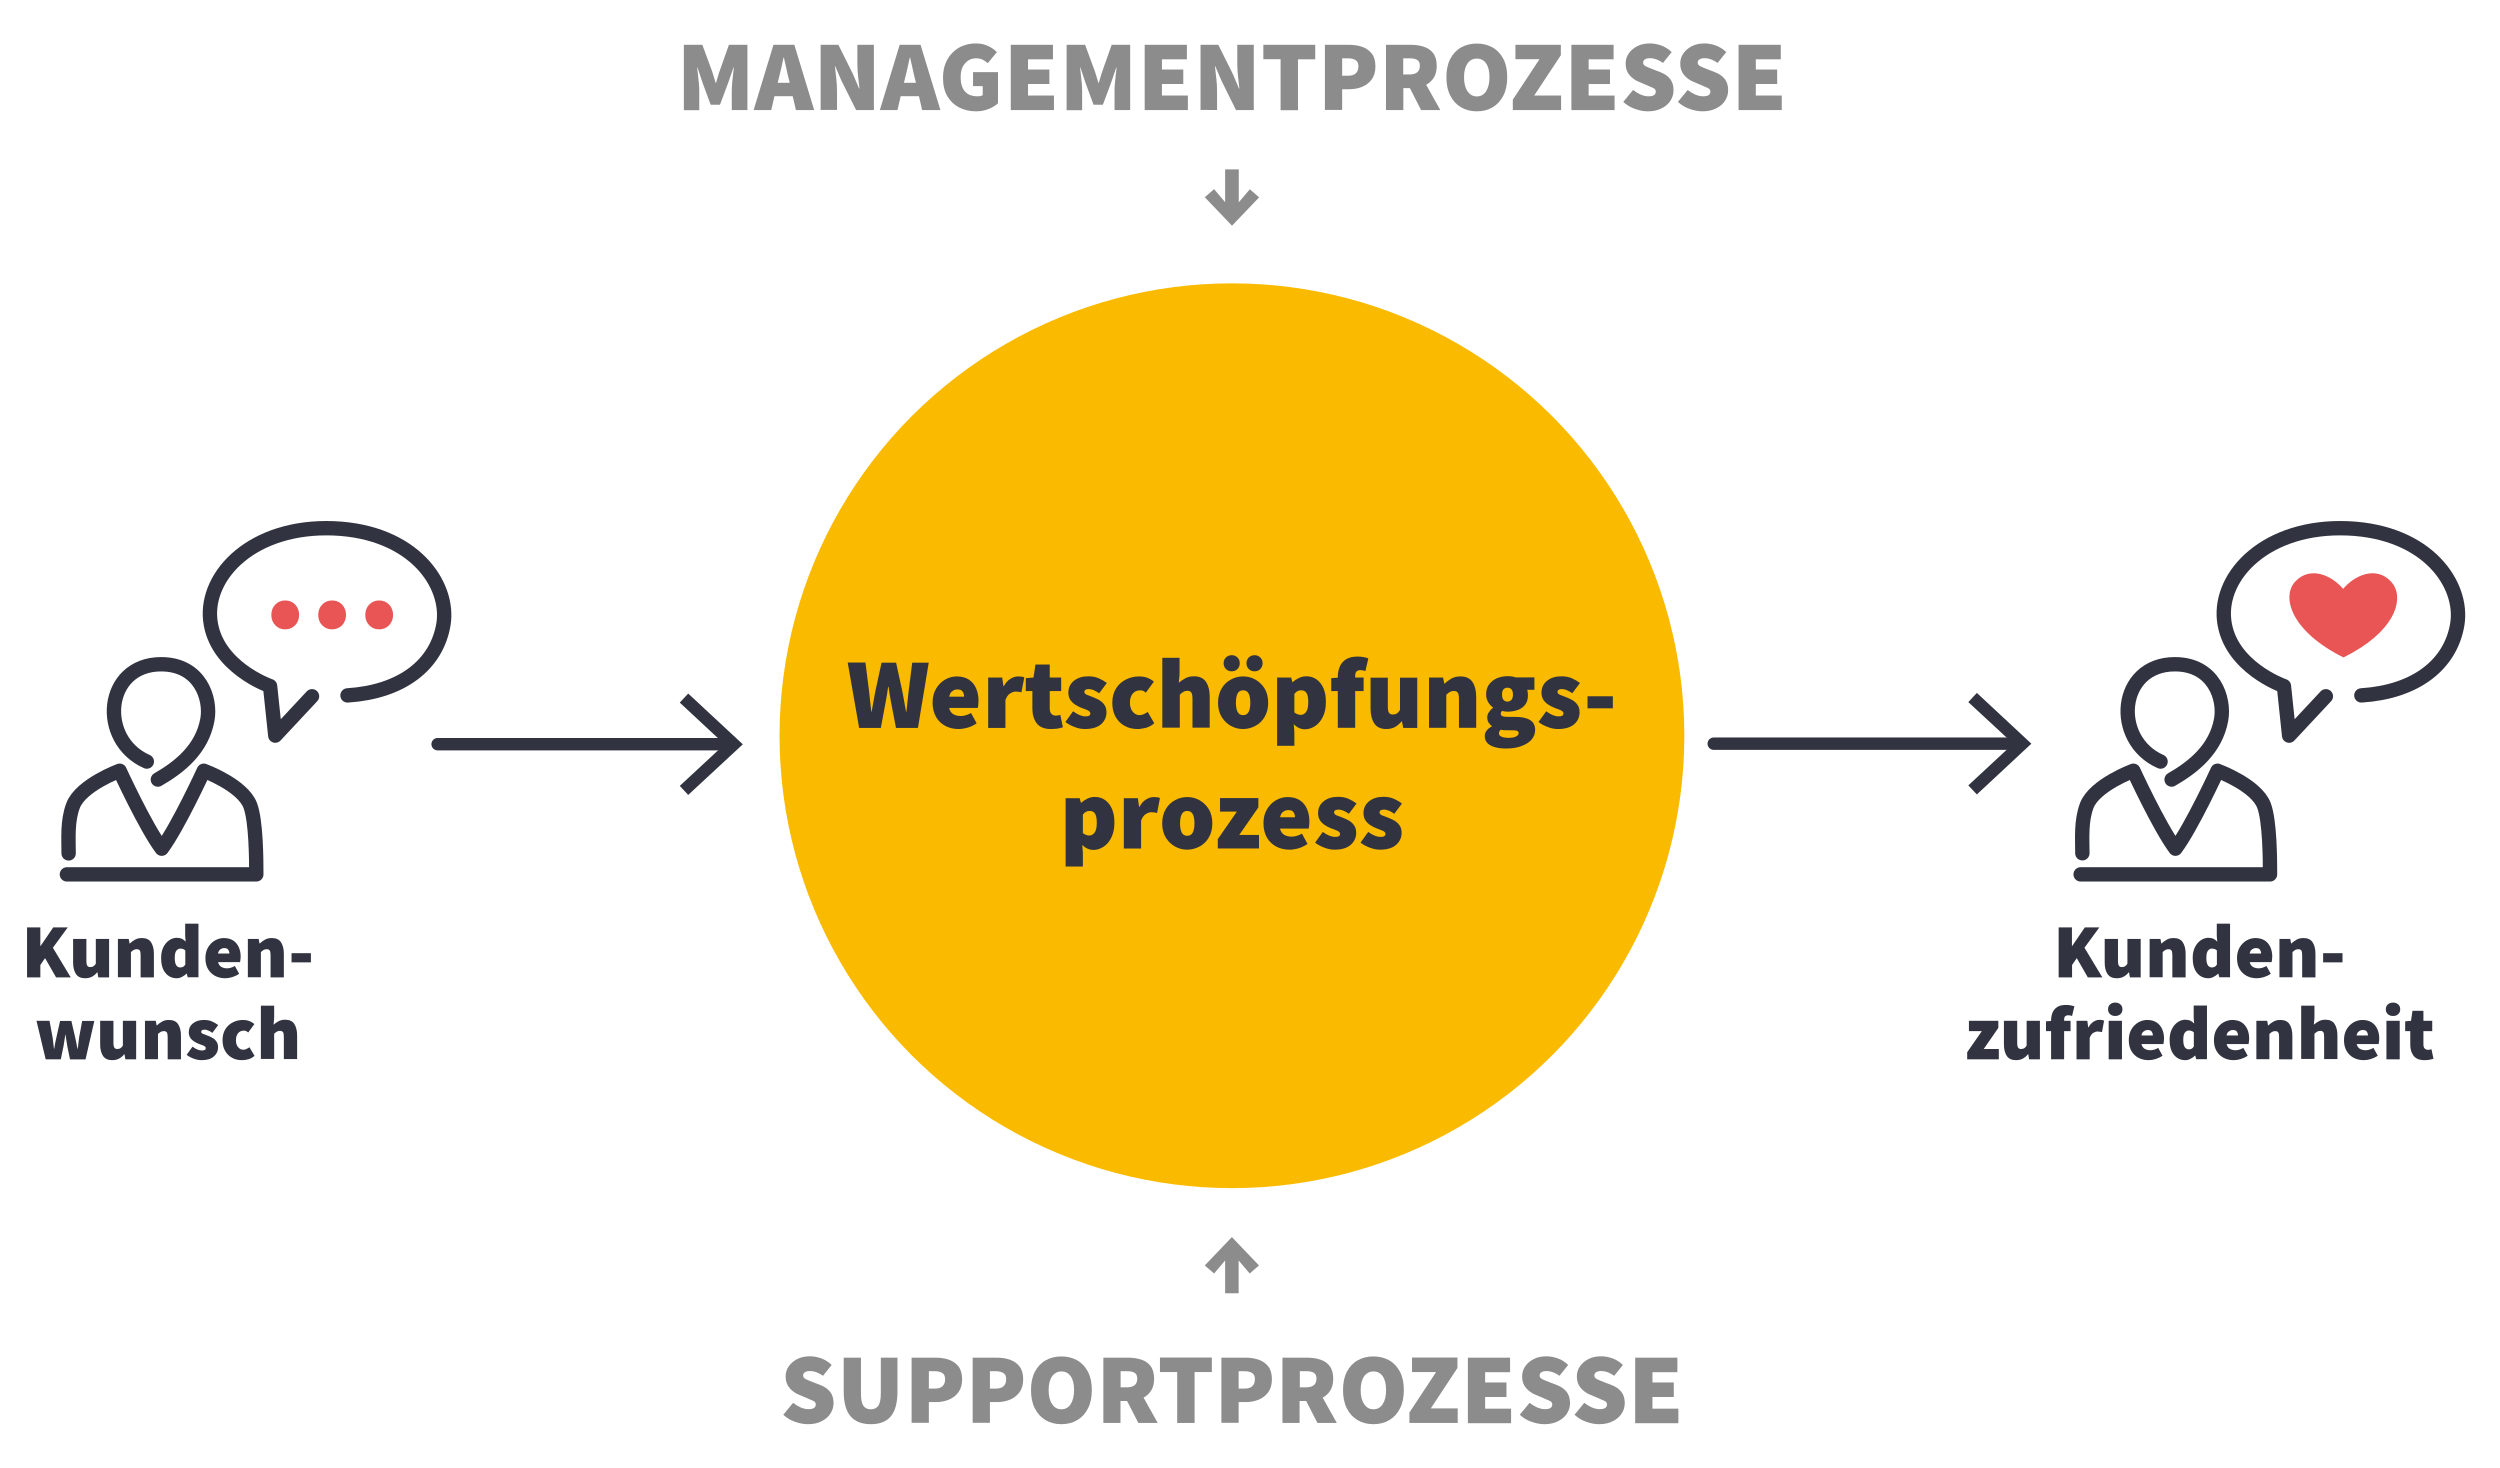 <?xml version="1.0" encoding="utf-8"?>
<!-- Generator: Adobe Illustrator 25.2.0, SVG Export Plug-In . SVG Version: 6.00 Build 0)  -->
<svg version="1.1" id="Ebene_1" xmlns="http://www.w3.org/2000/svg" xmlns:xlink="http://www.w3.org/1999/xlink" x="0px" y="0px"
	 viewBox="0 0 2014.3 1183.1" style="enable-background:new 0 0 2014.3 1183.1;" xml:space="preserve">
<style type="text/css">
	.st0{fill:none;stroke:#313440;stroke-width:10;stroke-linecap:round;stroke-miterlimit:10;}
	.st1{fill:#313440;}
	.st2{fill:#FABA00;}
	.st3{fill:none;}
	.st4{fill:none;stroke:#313440;stroke-width:11.573;stroke-linecap:round;stroke-linejoin:round;stroke-miterlimit:10;}
	.st5{fill:#E85554;}
	.st6{fill:#8C8C8C;}
</style>
<g>
	<g>
		<line class="st0" x1="352.6" y1="599.6" x2="587.6" y2="599.6"/>
		<g>
			<polygon class="st1" points="554.5,640.5 547.7,633.2 583.8,599.7 547.7,566.1 554.5,558.8 598.5,599.7 			"/>
		</g>
	</g>
</g>
<g>
	<g>
		<line class="st0" x1="1380.8" y1="599.2" x2="1625.9" y2="599.2"/>
		<g>
			<polygon class="st1" points="1592.8,640.1 1585.9,632.8 1622.1,599.2 1585.9,565.7 1592.8,558.3 1636.7,599.2 			"/>
		</g>
	</g>
</g>
<circle class="st2" cx="992.6" cy="592.8" r="364.5"/>
<g>
	<rect x="-228.1" y="744.3" class="st3" width="726.8" height="129.6"/>
	<path class="st1" d="M21.8,787.5v-40.3h10.7v15h0.2l10.2-15h11.7l-12,16.4l14.4,23.9H45.2L36.3,772l-3.8,5.5v10H21.8z"/>
	<path class="st1" d="M68.6,788.2c-3.4,0-5.8-1.1-7.4-3.4c-1.5-2.3-2.3-5.4-2.3-9.2v-19.1h10.7v17.7c0,2,0.3,3.3,0.8,4
		c0.5,0.7,1.3,1,2.3,1c1,0,1.8-0.2,2.5-0.6c0.7-0.4,1.3-1.1,2-2.1v-20h10.7v31h-8.7l-0.7-4.1h-0.2c-1.2,1.5-2.6,2.7-4.1,3.5
		C72.5,787.8,70.7,788.2,68.6,788.2z"/>
	<path class="st1" d="M95,787.5v-31h8.7l0.7,3.7h0.2c1.2-1.2,2.7-2.2,4.2-3.1c1.6-0.9,3.4-1.3,5.5-1.3c3.4,0,5.9,1.1,7.4,3.4
		c1.5,2.3,2.3,5.4,2.3,9.2v19.1h-10.7v-17.7c0-2-0.2-3.3-0.7-4c-0.5-0.7-1.3-1-2.4-1c-1,0-1.8,0.2-2.5,0.6c-0.7,0.4-1.4,1-2.2,1.7
		v20.3H95z"/>
	<path class="st1" d="M142.4,788.2c-3.8,0-6.9-1.5-9.2-4.4s-3.4-6.9-3.4-11.9c0-3.4,0.6-6.3,1.8-8.7c1.2-2.4,2.8-4.3,4.7-5.6
		c1.9-1.3,4-2,6.1-2c1.7,0,3.1,0.3,4.2,0.8c1.1,0.6,2.1,1.3,3,2.3l-0.4-4.5v-10h10.7v43.2h-8.7l-0.7-2.9h-0.2c-1,1-2.3,1.9-3.7,2.6
		C145.1,787.9,143.8,788.2,142.4,788.2z M145.3,779.5c0.8,0,1.6-0.2,2.2-0.5c0.6-0.3,1.2-0.9,1.8-1.8v-11.4c-0.6-0.6-1.3-1-2-1.2
		c-0.7-0.2-1.5-0.3-2.2-0.3c-1.1,0-2.1,0.6-3,1.7c-0.9,1.1-1.3,3-1.3,5.8c0,2.8,0.4,4.7,1.2,5.9
		C142.7,778.9,143.8,779.5,145.3,779.5z"/>
	<path class="st1" d="M181.5,788.2c-3,0-5.7-0.6-8.2-1.9c-2.4-1.3-4.3-3.1-5.7-5.5c-1.4-2.4-2.1-5.3-2.1-8.8c0-3.3,0.7-6.2,2.1-8.6
		c1.4-2.4,3.3-4.3,5.5-5.6c2.3-1.3,4.7-2,7.2-2c3.1,0,5.6,0.7,7.6,2c2,1.3,3.5,3.2,4.5,5.4c1,2.3,1.5,4.8,1.5,7.6
		c0,0.9-0.1,1.8-0.2,2.6c-0.1,0.8-0.2,1.5-0.3,1.8h-17.7c0.5,1.9,1.4,3.2,2.7,3.9c1.3,0.7,2.8,1.1,4.5,1.1c2,0,4.1-0.6,6.3-1.9
		l3.5,6.3c-1.7,1.2-3.5,2-5.6,2.7C185.1,787.9,183.2,788.2,181.5,788.2z M175.6,768.3h9.2c0-1.2-0.3-2.2-0.9-3.1
		c-0.6-0.9-1.7-1.3-3.3-1.3c-1.2,0-2.2,0.4-3.1,1.1C176.6,765.5,176,766.7,175.6,768.3z"/>
	<path class="st1" d="M199.7,787.5v-31h8.7l0.7,3.7h0.2c1.2-1.2,2.7-2.2,4.2-3.1c1.6-0.9,3.4-1.3,5.5-1.3c3.4,0,5.9,1.1,7.4,3.4
		c1.5,2.3,2.3,5.4,2.3,9.2v19.1h-10.7v-17.7c0-2-0.2-3.3-0.7-4c-0.5-0.7-1.3-1-2.4-1c-1,0-1.8,0.2-2.5,0.6c-0.7,0.4-1.4,1-2.2,1.7
		v20.3H199.7z"/>
	<path class="st1" d="M234.9,775.4V768h15.6v7.4H234.9z"/>
	<path class="st1" d="M36.8,853.5l-7.4-31h10.5l2.4,13c0.2,1.5,0.5,3.1,0.6,4.7c0.2,1.6,0.4,3.2,0.6,4.8h0.2
		c0.2-1.6,0.5-3.2,0.8-4.8c0.3-1.6,0.6-3.1,1-4.6l2.9-13h9.1l3,13c0.4,1.5,0.7,3.1,1,4.7c0.3,1.6,0.6,3.2,0.9,4.8h0.2
		c0.2-1.6,0.5-3.2,0.6-4.8c0.2-1.6,0.4-3.1,0.6-4.7l2.4-13h9.8l-7.1,31H56.4l-2.2-10.8c-0.2-1.4-0.5-2.9-0.7-4.4
		c-0.2-1.5-0.5-3-0.7-4.7h-0.2c-0.2,1.7-0.5,3.3-0.7,4.7c-0.2,1.5-0.4,2.9-0.7,4.4L49,853.5H36.8z"/>
	<path class="st1" d="M90.4,854.2c-3.4,0-5.8-1.1-7.4-3.4c-1.5-2.3-2.3-5.4-2.3-9.2v-19.1h10.7v17.7c0,2,0.3,3.3,0.8,4
		c0.5,0.7,1.3,1,2.3,1c1,0,1.8-0.2,2.5-0.6c0.7-0.4,1.3-1.1,2-2.1v-20h10.7v31h-8.7l-0.7-4.1h-0.2c-1.2,1.5-2.6,2.7-4.1,3.5
		C94.3,853.8,92.5,854.2,90.4,854.2z"/>
	<path class="st1" d="M116.8,853.5v-31h8.7l0.7,3.7h0.2c1.2-1.2,2.7-2.2,4.2-3.1c1.6-0.9,3.4-1.3,5.5-1.3c3.4,0,5.9,1.1,7.4,3.4
		c1.5,2.3,2.3,5.4,2.3,9.2v19.1h-10.7v-17.7c0-2-0.2-3.3-0.7-4c-0.5-0.7-1.3-1-2.4-1c-1,0-1.8,0.2-2.5,0.6c-0.7,0.4-1.4,1-2.2,1.7
		v20.3H116.8z"/>
	<path class="st1" d="M162.4,854.2c-2,0-4.1-0.4-6.3-1.2c-2.2-0.8-4.1-1.8-5.7-3.1l4.7-6.6c2.8,2.1,5.3,3.1,7.6,3.1
		c1.1,0,1.9-0.2,2.4-0.5c0.5-0.3,0.7-0.8,0.7-1.4c0-0.8-0.6-1.5-1.8-2c-1.2-0.5-2.6-1-4.2-1.6c-1.2-0.5-2.4-1.1-3.6-1.9
		c-1.2-0.8-2.2-1.7-2.9-2.9c-0.8-1.2-1.2-2.6-1.2-4.3c0-3.1,1.1-5.5,3.4-7.3c2.3-1.8,5.2-2.7,8.9-2.7c2.6,0,4.8,0.4,6.6,1.3
		c1.8,0.8,3.4,1.8,4.8,2.8l-4.7,6.3c-1.1-0.8-2.2-1.5-3.3-1.9c-1.1-0.5-2.1-0.7-3-0.7c-1.8,0-2.7,0.6-2.7,1.7c0,0.8,0.6,1.4,1.7,1.8
		c1.1,0.4,2.5,0.9,4,1.5c1.2,0.5,2.5,1.1,3.7,1.8c1.2,0.7,2.2,1.7,3,2.9c0.8,1.2,1.2,2.7,1.2,4.6c0,2.9-1.1,5.3-3.4,7.3
		C170.1,853.2,166.8,854.2,162.4,854.2z"/>
	<path class="st1" d="M194.9,854.2c-2.9,0-5.6-0.6-7.9-1.9c-2.4-1.3-4.2-3.1-5.6-5.5c-1.4-2.4-2.1-5.3-2.1-8.8
		c0-3.4,0.8-6.4,2.3-8.8c1.5-2.4,3.6-4.3,6.1-5.5c2.5-1.3,5.2-1.9,8.2-1.9c1.9,0,3.5,0.3,5.1,0.9c1.5,0.6,2.8,1.4,4,2.4l-5,6.8
		c-0.7-0.6-1.3-1-1.8-1.2c-0.5-0.2-1.1-0.3-1.7-0.3c-2,0-3.5,0.7-4.7,2.1c-1.1,1.4-1.7,3.3-1.7,5.6s0.6,4.2,1.7,5.6
		c1.2,1.4,2.6,2.1,4.2,2.1c0.9,0,1.7-0.2,2.6-0.6c0.8-0.4,1.6-0.9,2.4-1.4l4.1,6.9c-1.5,1.4-3.2,2.3-5.1,2.8
		C198.3,854,196.5,854.2,194.9,854.2z"/>
	<path class="st1" d="M210.2,853.5v-43.2h10.7v10l-0.5,5.3c1.1-1,2.4-1.8,3.9-2.7c1.5-0.8,3.3-1.3,5.4-1.3c3.4,0,5.9,1.1,7.4,3.4
		c1.5,2.3,2.3,5.4,2.3,9.2v19.1h-10.7v-17.7c0-2-0.2-3.3-0.7-4c-0.5-0.7-1.3-1-2.4-1c-1,0-1.8,0.2-2.5,0.6c-0.7,0.4-1.4,1-2.2,1.7
		v20.3H210.2z"/>
</g>
<g>
	<rect x="1554.2" y="744.3" class="st3" width="436" height="129.6"/>
	<path class="st1" d="M1658.7,787.5v-40.3h10.7v15h0.2l10.2-15h11.7l-12,16.4l14.4,23.9h-11.7l-8.9-15.5l-3.8,5.5v10H1658.7z"/>
	<path class="st1" d="M1705.5,788.2c-3.4,0-5.8-1.1-7.4-3.4s-2.3-5.4-2.3-9.2v-19.1h10.7v17.7c0,2,0.3,3.3,0.8,4
		c0.5,0.7,1.3,1,2.3,1c1,0,1.8-0.2,2.5-0.6c0.7-0.4,1.3-1.1,2-2.1v-20h10.7v31h-8.7l-0.7-4.1h-0.2c-1.2,1.5-2.6,2.7-4.1,3.5
		C1709.5,787.8,1707.7,788.2,1705.5,788.2z"/>
	<path class="st1" d="M1732,787.5v-31h8.7l0.7,3.7h0.2c1.2-1.2,2.7-2.2,4.2-3.1c1.6-0.9,3.4-1.3,5.5-1.3c3.4,0,5.9,1.1,7.4,3.4
		c1.5,2.3,2.3,5.4,2.3,9.2v19.1h-10.7v-17.7c0-2-0.2-3.3-0.7-4c-0.5-0.7-1.3-1-2.4-1c-1,0-1.8,0.2-2.5,0.6c-0.7,0.4-1.4,1-2.2,1.7
		v20.3H1732z"/>
	<path class="st1" d="M1779.3,788.2c-3.8,0-6.9-1.5-9.2-4.4s-3.4-6.9-3.4-11.9c0-3.4,0.6-6.3,1.8-8.7c1.2-2.4,2.8-4.3,4.7-5.6
		c1.9-1.3,4-2,6.1-2c1.7,0,3.1,0.3,4.2,0.8c1.1,0.6,2.1,1.3,3,2.3l-0.4-4.5v-10h10.7v43.2h-8.7l-0.7-2.9h-0.2c-1,1-2.3,1.9-3.7,2.6
		C1782.1,787.9,1780.7,788.2,1779.3,788.2z M1782.2,779.5c0.8,0,1.6-0.2,2.2-0.5c0.6-0.3,1.2-0.9,1.8-1.8v-11.4
		c-0.6-0.6-1.3-1-2-1.2c-0.7-0.2-1.5-0.3-2.2-0.3c-1.1,0-2.1,0.6-3,1.7c-0.9,1.1-1.3,3-1.3,5.8c0,2.8,0.4,4.7,1.2,5.9
		S1780.8,779.5,1782.2,779.5z"/>
	<path class="st1" d="M1818.4,788.2c-3,0-5.7-0.6-8.2-1.9c-2.4-1.3-4.3-3.1-5.7-5.5s-2.1-5.3-2.1-8.8c0-3.3,0.7-6.2,2.1-8.6
		s3.3-4.3,5.5-5.6c2.3-1.3,4.7-2,7.2-2c3.1,0,5.6,0.7,7.6,2s3.5,3.2,4.5,5.4c1,2.3,1.5,4.8,1.5,7.6c0,0.9-0.1,1.8-0.2,2.6
		c-0.1,0.8-0.2,1.5-0.3,1.8h-17.7c0.5,1.9,1.4,3.2,2.7,3.9c1.3,0.7,2.8,1.1,4.5,1.1c2,0,4.1-0.6,6.3-1.9l3.5,6.3
		c-1.7,1.2-3.5,2-5.6,2.7C1822,787.9,1820.1,788.2,1818.4,788.2z M1812.6,768.3h9.2c0-1.2-0.3-2.2-0.9-3.1c-0.6-0.9-1.7-1.3-3.3-1.3
		c-1.2,0-2.2,0.4-3.1,1.1C1813.5,765.5,1812.9,766.7,1812.6,768.3z"/>
	<path class="st1" d="M1836.6,787.5v-31h8.7l0.7,3.7h0.2c1.2-1.2,2.7-2.2,4.2-3.1c1.6-0.9,3.4-1.3,5.5-1.3c3.4,0,5.9,1.1,7.4,3.4
		c1.5,2.3,2.3,5.4,2.3,9.2v19.1h-10.7v-17.7c0-2-0.2-3.3-0.7-4c-0.5-0.7-1.3-1-2.4-1c-1,0-1.8,0.2-2.5,0.6c-0.7,0.4-1.4,1-2.2,1.7
		v20.3H1836.6z"/>
	<path class="st1" d="M1871.8,775.4V768h15.6v7.4H1871.8z"/>
	<path class="st1" d="M1585,853.5v-5.7l11.8-17h-10.4v-8.3h23.7v5.7l-11.8,17h12.2v8.3H1585z"/>
	<path class="st1" d="M1624.3,854.2c-3.4,0-5.8-1.1-7.4-3.4c-1.5-2.3-2.3-5.4-2.3-9.2v-19.1h10.7v17.7c0,2,0.3,3.3,0.8,4
		c0.5,0.7,1.3,1,2.3,1c1,0,1.8-0.2,2.5-0.6s1.3-1.1,2-2.1v-20h10.7v31h-8.7l-0.7-4.1h-0.2c-1.2,1.5-2.6,2.7-4.1,3.5
		C1628.2,853.8,1626.4,854.2,1624.3,854.2z"/>
	<path class="st1" d="M1652.6,853.5v-22.7h-4.1v-7.9l4.1-0.3v-0.4c0-2.2,0.4-4.3,1.1-6.2c0.8-1.9,2-3.4,3.8-4.6
		c1.8-1.2,4.2-1.7,7.3-1.7c1.4,0,2.7,0.1,3.9,0.4s2,0.5,2.7,0.7l-1.9,7.8c-1.1-0.4-2.1-0.6-3.1-0.6c-1,0-1.8,0.3-2.4,0.8
		s-0.9,1.6-0.9,3v0.7h5.2v8.3h-5.2v22.7H1652.6z"/>
	<path class="st1" d="M1673.1,853.5v-31h8.7l0.7,5.3h0.2c1.2-2.1,2.5-3.6,4.1-4.6c1.6-1,3.2-1.5,4.7-1.5c1,0,1.7,0.1,2.3,0.2
		c0.6,0.1,1.1,0.3,1.5,0.5l-1.7,9.2c-0.5-0.1-1.1-0.2-1.6-0.3c-0.5-0.1-1.2-0.2-1.9-0.2c-1.1,0-2.3,0.4-3.5,1.1
		c-1.2,0.8-2.2,2.1-2.9,4.1v17.2H1673.1z"/>
	<path class="st1" d="M1704.3,818.6c-1.7,0-3.1-0.5-4.2-1.5c-1.1-1-1.6-2.3-1.6-3.9c0-1.6,0.5-2.9,1.6-3.9c1.1-1,2.5-1.5,4.2-1.5
		c1.7,0,3.1,0.5,4.2,1.5c1.1,1,1.6,2.3,1.6,3.9c0,1.6-0.5,2.9-1.6,3.9C1707.4,818.1,1706,818.6,1704.3,818.6z M1699,853.5v-31h10.7
		v31H1699z"/>
	<path class="st1" d="M1731.2,854.2c-3,0-5.7-0.6-8.2-1.9c-2.4-1.3-4.3-3.1-5.7-5.5s-2.1-5.3-2.1-8.8c0-3.3,0.7-6.2,2.1-8.6
		s3.3-4.3,5.5-5.6c2.3-1.3,4.7-2,7.2-2c3.1,0,5.6,0.7,7.6,2s3.5,3.2,4.5,5.4c1,2.3,1.5,4.8,1.5,7.6c0,0.9-0.1,1.8-0.2,2.6
		c-0.1,0.8-0.2,1.5-0.3,1.8h-17.7c0.5,1.9,1.4,3.2,2.7,3.9c1.3,0.7,2.8,1.1,4.5,1.1c2,0,4.1-0.6,6.3-1.9l3.5,6.3
		c-1.7,1.2-3.5,2-5.6,2.7C1734.8,853.9,1732.9,854.2,1731.2,854.2z M1725.4,834.3h9.2c0-1.2-0.3-2.2-0.9-3.1
		c-0.6-0.9-1.7-1.3-3.3-1.3c-1.2,0-2.2,0.4-3.1,1.1C1726.3,831.5,1725.7,832.7,1725.4,834.3z"/>
	<path class="st1" d="M1760.7,854.2c-3.8,0-6.9-1.5-9.2-4.4s-3.4-6.9-3.4-11.9c0-3.4,0.6-6.3,1.8-8.7c1.2-2.4,2.8-4.3,4.7-5.6
		c1.9-1.3,4-2,6.1-2c1.7,0,3.1,0.3,4.2,0.8c1.1,0.6,2.1,1.3,3,2.3l-0.4-4.5v-10h10.7v43.2h-8.7l-0.7-2.9h-0.2c-1,1-2.3,1.9-3.7,2.6
		C1763.5,853.9,1762.1,854.2,1760.7,854.2z M1763.6,845.5c0.8,0,1.6-0.2,2.2-0.5c0.6-0.3,1.2-0.9,1.8-1.8v-11.4
		c-0.6-0.6-1.3-1-2-1.2c-0.7-0.2-1.5-0.3-2.2-0.3c-1.1,0-2.1,0.6-3,1.7c-0.9,1.1-1.3,3-1.3,5.8c0,2.8,0.4,4.7,1.2,5.9
		S1762.2,845.5,1763.6,845.5z"/>
	<path class="st1" d="M1799.8,854.2c-3,0-5.7-0.6-8.2-1.9c-2.4-1.3-4.3-3.1-5.7-5.5s-2.1-5.3-2.1-8.8c0-3.3,0.7-6.2,2.1-8.6
		s3.3-4.3,5.5-5.6c2.3-1.3,4.7-2,7.2-2c3.1,0,5.6,0.7,7.6,2s3.5,3.2,4.5,5.4c1,2.3,1.5,4.8,1.5,7.6c0,0.9-0.1,1.8-0.2,2.6
		c-0.1,0.8-0.2,1.5-0.3,1.8h-17.7c0.5,1.9,1.4,3.2,2.7,3.9c1.3,0.7,2.8,1.1,4.5,1.1c2,0,4.1-0.6,6.3-1.9l3.5,6.3
		c-1.7,1.2-3.5,2-5.6,2.7C1803.4,853.9,1801.5,854.2,1799.8,854.2z M1794,834.3h9.2c0-1.2-0.3-2.2-0.9-3.1c-0.6-0.9-1.7-1.3-3.3-1.3
		c-1.2,0-2.2,0.4-3.1,1.1C1794.9,831.5,1794.3,832.7,1794,834.3z"/>
	<path class="st1" d="M1818,853.5v-31h8.7l0.7,3.7h0.2c1.2-1.2,2.7-2.2,4.2-3.1c1.6-0.9,3.4-1.3,5.5-1.3c3.4,0,5.9,1.1,7.4,3.4
		c1.5,2.3,2.3,5.4,2.3,9.2v19.1h-10.7v-17.7c0-2-0.2-3.3-0.7-4c-0.5-0.7-1.3-1-2.4-1c-1,0-1.8,0.2-2.5,0.6c-0.7,0.4-1.4,1-2.2,1.7
		v20.3H1818z"/>
	<path class="st1" d="M1854.1,853.5v-43.2h10.7v10l-0.5,5.3c1.1-1,2.4-1.8,3.9-2.7c1.5-0.8,3.3-1.3,5.4-1.3c3.4,0,5.9,1.1,7.4,3.4
		c1.5,2.3,2.3,5.4,2.3,9.2v19.1h-10.7v-17.7c0-2-0.2-3.3-0.7-4c-0.5-0.7-1.3-1-2.4-1c-1,0-1.8,0.2-2.5,0.6c-0.7,0.4-1.4,1-2.2,1.7
		v20.3H1854.1z"/>
	<path class="st1" d="M1904.6,854.2c-3,0-5.7-0.6-8.2-1.9c-2.4-1.3-4.3-3.1-5.7-5.5s-2.1-5.3-2.1-8.8c0-3.3,0.7-6.2,2.1-8.6
		s3.3-4.3,5.5-5.6c2.3-1.3,4.7-2,7.2-2c3.1,0,5.6,0.7,7.6,2s3.5,3.2,4.5,5.4c1,2.3,1.5,4.8,1.5,7.6c0,0.9-0.1,1.8-0.2,2.6
		c-0.1,0.8-0.2,1.5-0.3,1.8h-17.7c0.5,1.9,1.4,3.2,2.7,3.9c1.3,0.7,2.8,1.1,4.5,1.1c2,0,4.1-0.6,6.3-1.9l3.5,6.3
		c-1.7,1.2-3.5,2-5.6,2.7C1908.2,853.9,1906.3,854.2,1904.6,854.2z M1898.7,834.3h9.2c0-1.2-0.3-2.2-0.9-3.1
		c-0.6-0.9-1.7-1.3-3.3-1.3c-1.2,0-2.2,0.4-3.1,1.1C1899.7,831.5,1899.1,832.7,1898.7,834.3z"/>
	<path class="st1" d="M1928.1,818.6c-1.7,0-3.1-0.5-4.2-1.5c-1.1-1-1.6-2.3-1.6-3.9c0-1.6,0.5-2.9,1.6-3.9c1.1-1,2.5-1.5,4.2-1.5
		c1.7,0,3.1,0.5,4.2,1.5c1.1,1,1.6,2.3,1.6,3.9c0,1.6-0.5,2.9-1.6,3.9C1931.3,818.1,1929.9,818.6,1928.1,818.6z M1922.8,853.5v-31
		h10.7v31H1922.8z"/>
	<path class="st1" d="M1953.4,854.2c-4,0-6.9-1.2-8.7-3.5s-2.7-5.4-2.7-9.1v-10.8h-4.1v-7.9l4.7-0.4l1.2-8.1h8.8v8.1h7.1v8.3h-7.1
		v10.6c0,1.7,0.4,2.9,1.1,3.5s1.6,1,2.6,1c0.5,0,1-0.1,1.5-0.2c0.5-0.1,0.9-0.2,1.3-0.3l1.6,7.7c-0.8,0.2-1.8,0.5-3,0.7
		C1956.6,854.1,1955.1,854.2,1953.4,854.2z"/>
</g>
<g>
	<g>
		<path class="st4" d="M118.3,613.6c-39.4-17.3-34.3-78.4,11.5-78.4c31.5,0,40.4,27.8,37.3,44.7c-4.3,23.7-22.3,38.1-39.9,48.2"/>
		<path class="st4" d="M53.9,704.5h152.6c0-11.6-0.1-43-4.9-55.6c-6.3-16.5-37.4-27.9-37.4-27.9s-20.7,45.1-33.9,62.8
			C117.1,666.1,96.4,621,96.4,621S65.2,632.5,58.9,649c-4.8,12.5-3.6,27-3.6,38.6"/>
	</g>
	<path class="st4" d="M251.4,561l-29.6,31.7l-4.2-39.9c0,0-44-15.3-48.2-53.2c-4-36.6,34.5-76.6,99.8-73.9
		c64.5,2.8,93.3,45.5,88.1,77.3c-5.4,32.5-33.4,54.5-77.3,57.3"/>
	<g>
		<path class="st5" d="M229.8,507.1c-3.2,0-5.9-1.1-8-3.3c-2.1-2.2-3.2-5-3.2-8.3c0-3.4,1.1-6.2,3.2-8.4c2.1-2.2,4.8-3.3,8-3.3
			c3.2,0,5.9,1.1,8,3.3c2.1,2.2,3.2,5,3.2,8.4c0,3.3-1.1,6-3.2,8.3C235.6,505.9,233,507.1,229.8,507.1z"/>
		<path class="st5" d="M267.6,507.1c-3.2,0-5.9-1.1-8-3.3c-2.1-2.2-3.2-5-3.2-8.3c0-3.4,1.1-6.2,3.2-8.4c2.1-2.2,4.8-3.3,8-3.3
			c3.2,0,5.9,1.1,8,3.3c2.1,2.2,3.2,5,3.2,8.4c0,3.3-1.1,6-3.2,8.3C273.5,505.9,270.8,507.1,267.6,507.1z"/>
		<path class="st5" d="M305.5,507.1c-3.2,0-5.9-1.1-8-3.3c-2.1-2.2-3.2-5-3.2-8.3c0-3.4,1.1-6.2,3.2-8.4c2.1-2.2,4.8-3.3,8-3.3
			c3.2,0,5.9,1.1,8,3.3c2.1,2.2,3.2,5,3.2,8.4c0,3.3-1.1,6-3.2,8.3C311.4,505.9,308.7,507.1,305.5,507.1z"/>
	</g>
</g>
<g>
	<g>
		<path class="st4" d="M1740.8,613.6c-39.4-17.3-34.3-78.4,11.5-78.4c31.5,0,40.4,27.8,37.3,44.7c-4.3,23.7-22.3,38.1-39.9,48.2"/>
		<path class="st4" d="M1676.4,704.5H1829c0-11.6-0.1-43-4.9-55.6c-6.3-16.5-37.4-27.9-37.4-27.9s-20.7,45.1-33.9,62.8
			c-13.2-17.8-33.9-62.8-33.9-62.8s-31.1,11.5-37.5,27.9c-4.8,12.5-3.6,27-3.6,38.6"/>
	</g>
	<path class="st4" d="M1874,561l-29.6,31.7l-4.2-39.9c0,0-44-15.3-48.2-53.2c-4-36.6,34.5-76.6,99.8-73.9
		c64.5,2.8,93.3,45.5,88.1,77.3c-5.4,32.5-33.4,54.5-77.3,57.3"/>
	<g>
		<path class="st5" d="M1888.2,529.7c-42.2-20.9-50.3-48.8-38.9-61.1c12.2-13.1,29.7-4.8,38.6,5.9c8.8-10.7,26.4-19,38.6-5.9
			c10.8,11.6,5.4,36.7-30.8,57.1"/>
	</g>
</g>
<g>
	<rect x="673.6" y="530" class="st3" width="637.9" height="196.8"/>
	<path class="st1" d="M692.2,586.4l-9.2-52.6h14.3l2.9,23c0.3,2.8,0.6,5.5,0.9,8.3c0.3,2.8,0.6,5.5,0.9,8.3h0.3
		c0.5-2.8,1-5.5,1.5-8.3c0.5-2.8,1-5.5,1.5-8.2l5-23h11.7l5,23c0.5,2.6,1,5.4,1.5,8.1c0.5,2.8,1,5.6,1.5,8.4h0.3
		c0.3-2.8,0.6-5.6,0.9-8.4c0.3-2.8,0.6-5.5,0.9-8.1l2.9-23h13.3l-8.7,52.6h-17.7l-4-20.9c-0.4-2.1-0.7-4.1-1.1-6.2
		c-0.3-2.1-0.6-4.1-0.9-6.1h-0.3c-0.3,1.9-0.6,4-0.9,6.1c-0.3,2.1-0.7,4.2-1.1,6.2l-3.9,20.9H692.2z"/>
	<path class="st1" d="M772.4,587.4c-3.9,0-7.5-0.8-10.7-2.5c-3.2-1.7-5.7-4.1-7.5-7.2c-1.8-3.2-2.8-7-2.8-11.5
		c0-4.4,0.9-8.1,2.8-11.3c1.9-3.2,4.3-5.6,7.2-7.3c3-1.7,6.1-2.6,9.4-2.6c4,0,7.3,0.9,9.9,2.6c2.6,1.8,4.6,4.1,5.8,7.1
		c1.3,3,1.9,6.3,1.9,9.9c0,1.2-0.1,2.3-0.2,3.4c-0.1,1.1-0.3,1.9-0.4,2.4h-23.1c0.6,2.4,1.8,4.1,3.5,5.1c1.7,0.9,3.6,1.4,5.9,1.4
		c2.6,0,5.3-0.8,8.3-2.4l4.5,8.3c-2.2,1.5-4.6,2.7-7.3,3.5C777.1,587,774.6,587.4,772.4,587.4z M764.8,561.3h12
		c0-1.6-0.4-2.9-1.2-4.1c-0.8-1.2-2.2-1.7-4.3-1.7c-1.5,0-2.9,0.5-4,1.4C766,557.8,765.2,559.2,764.8,561.3z"/>
	<path class="st1" d="M796.2,586.4v-40.5h11.3l1,7h0.3c1.5-2.8,3.3-4.8,5.4-6c2.1-1.3,4.1-1.9,6.1-1.9c1.2,0,2.3,0.1,3,0.2
		c0.8,0.1,1.4,0.3,2,0.6l-2.3,12c-0.7-0.2-1.4-0.3-2.1-0.4c-0.7-0.1-1.5-0.2-2.4-0.2c-1.5,0-3,0.5-4.6,1.5c-1.6,1-2.9,2.8-3.8,5.3
		v22.5H796.2z"/>
	<path class="st1" d="M846.7,587.4c-5.2,0-9-1.5-11.4-4.6c-2.3-3.1-3.5-7-3.5-11.9v-14.1h-5.3v-10.4l6.2-0.5l1.6-10.5h11.5v10.5h9.2
		v10.9h-9.2v13.9c0,2.2,0.5,3.8,1.5,4.6c1,0.9,2.1,1.3,3.4,1.3c0.6,0,1.3-0.1,1.9-0.2c0.6-0.1,1.2-0.3,1.7-0.4l2.1,10
		c-1,0.3-2.3,0.6-3.9,1C850.8,587.2,848.9,587.4,846.7,587.4z"/>
	<path class="st1" d="M874.1,587.4c-2.6,0-5.3-0.5-8.2-1.6c-2.9-1.1-5.4-2.4-7.5-4.1l6.2-8.6c3.7,2.7,7,4.1,9.9,4.1
		c1.5,0,2.5-0.2,3.1-0.6c0.6-0.4,0.9-1,0.9-1.8c0-1.1-0.8-1.9-2.3-2.6c-1.6-0.6-3.4-1.3-5.4-2.1c-1.6-0.6-3.1-1.5-4.7-2.5
		c-1.5-1-2.8-2.3-3.8-3.8c-1-1.6-1.5-3.5-1.5-5.7c0-4,1.5-7.2,4.5-9.6c3-2.4,6.8-3.6,11.6-3.6c3.3,0,6.2,0.6,8.6,1.7
		c2.4,1.1,4.5,2.3,6.3,3.7l-6.2,8.3c-1.5-1.1-2.9-1.9-4.3-2.5c-1.4-0.6-2.7-0.9-4-0.9c-2.4,0-3.6,0.8-3.6,2.3c0,1,0.7,1.8,2.2,2.4
		s3.2,1.2,5.2,2c1.6,0.6,3.2,1.4,4.8,2.3c1.6,1,2.9,2.2,4,3.8c1.1,1.6,1.6,3.6,1.6,6c0,3.8-1.5,7-4.4,9.6
		C884.1,586.1,879.8,587.4,874.1,587.4z"/>
	<path class="st1" d="M916.6,587.4c-3.8,0-7.3-0.8-10.4-2.5c-3.1-1.7-5.5-4.1-7.3-7.2c-1.8-3.2-2.7-7-2.7-11.5c0-4.5,1-8.3,3-11.5
		c2-3.2,4.7-5.6,8-7.2c3.3-1.7,6.9-2.5,10.7-2.5c2.4,0,4.6,0.4,6.6,1.1c2,0.8,3.7,1.8,5.2,3.1l-6.5,8.9c-0.9-0.8-1.6-1.3-2.3-1.5
		c-0.7-0.3-1.4-0.4-2.2-0.4c-2.6,0-4.6,0.9-6.1,2.7c-1.5,1.8-2.2,4.3-2.2,7.3s0.8,5.5,2.3,7.3c1.5,1.8,3.3,2.7,5.5,2.7
		c1.1,0,2.3-0.3,3.4-0.8c1.1-0.5,2.1-1.1,3.1-1.8l5.3,9.1c-2,1.8-4.2,3-6.6,3.7C920.9,587,918.7,587.4,916.6,587.4z"/>
	<path class="st1" d="M936.5,586.4V530h13.9v13.1l-0.6,7c1.4-1.2,3.1-2.4,5.1-3.5c2-1.1,4.3-1.7,7.1-1.7c4.5,0,7.7,1.5,9.7,4.5
		c2,3,3,7,3,12v24.9h-13.9v-23.2c0-2.6-0.3-4.3-1-5.2c-0.6-0.9-1.7-1.3-3.1-1.3c-1.3,0-2.4,0.3-3.2,0.8c-0.9,0.5-1.8,1.3-2.9,2.3
		v26.6H936.5z"/>
	<path class="st1" d="M1001.6,587.4c-3.5,0-6.7-0.8-9.8-2.5c-3.1-1.7-5.5-4.1-7.5-7.2c-1.9-3.2-2.9-7-2.9-11.5c0-4.5,1-8.3,2.9-11.5
		c1.9-3.2,4.4-5.6,7.5-7.2c3-1.7,6.3-2.5,9.8-2.5c3.5,0,6.7,0.8,9.8,2.5c3,1.7,5.5,4.1,7.5,7.2c1.9,3.2,2.9,7,2.9,11.5
		c0,4.5-1,8.3-2.9,11.5c-1.9,3.2-4.4,5.6-7.5,7.2C1008.3,586.5,1005.1,587.4,1001.6,587.4z M992.4,540.9c-1.9,0-3.4-0.6-4.7-1.9
		c-1.2-1.2-1.8-2.8-1.8-4.6c0-1.8,0.6-3.4,1.8-4.6c1.2-1.2,2.8-1.9,4.7-1.9c1.9,0,3.4,0.6,4.7,1.9c1.2,1.2,1.8,2.8,1.8,4.6
		c0,1.8-0.6,3.4-1.8,4.6C995.8,540.3,994.3,540.9,992.4,540.9z M1001.6,576.2c2.1,0,3.6-0.9,4.5-2.7c0.9-1.8,1.3-4.3,1.3-7.3
		s-0.4-5.5-1.3-7.3c-0.9-1.8-2.4-2.7-4.5-2.7c-2.1,0-3.6,0.9-4.5,2.7c-0.9,1.8-1.3,4.3-1.3,7.3s0.4,5.5,1.3,7.3
		C998,575.3,999.5,576.2,1001.6,576.2z M1010.8,540.9c-1.9,0-3.4-0.6-4.7-1.9c-1.2-1.2-1.8-2.8-1.8-4.6c0-1.8,0.6-3.4,1.8-4.6
		c1.2-1.2,2.8-1.9,4.7-1.9c1.9,0,3.4,0.6,4.7,1.9c1.2,1.2,1.8,2.8,1.8,4.6c0,1.8-0.6,3.4-1.8,4.6
		C1014.3,540.3,1012.7,540.9,1010.8,540.9z"/>
	<path class="st1" d="M1029,600.7v-54.8h11.3l1,3.7h0.3c1.5-1.4,3.2-2.5,5.1-3.4c1.9-0.9,3.9-1.3,5.9-1.3c3.2,0,6,0.9,8.3,2.6
		c2.3,1.7,4.2,4.1,5.5,7.2s1.9,6.7,1.9,10.9c0,4.6-0.8,8.6-2.4,11.9c-1.6,3.3-3.7,5.8-6.3,7.5c-2.6,1.7-5.3,2.6-8.1,2.6
		c-3.3,0-6.4-1.3-9.1-4.1l0.5,6.2v11.2H1029z M1048.1,576c1.6,0,3-0.8,4.2-2.3c1.2-1.5,1.8-4.2,1.8-8.1c0-3.3-0.5-5.8-1.4-7.2
		c-0.9-1.5-2.4-2.2-4.3-2.2c-1,0-2,0.2-2.8,0.6c-0.9,0.4-1.8,1.2-2.7,2.3v14.9c0.8,0.7,1.7,1.2,2.6,1.5
		C1046.4,575.9,1047.2,576,1048.1,576z"/>
	<path class="st1" d="M1077.9,586.4v-29.6h-5.3v-10.4l5.3-0.4v-0.6c0-2.9,0.5-5.6,1.5-8.1c1-2.5,2.7-4.5,5-6
		c2.3-1.5,5.5-2.3,9.5-2.3c1.9,0,3.6,0.2,5.1,0.5c1.5,0.3,2.7,0.6,3.5,1l-2.4,10.2c-1.5-0.5-2.8-0.8-4-0.8c-1.3,0-2.3,0.4-3.1,1.1
		c-0.8,0.7-1.1,2-1.1,3.9v1h6.8v10.9h-6.8v29.6H1077.9z"/>
	<path class="st1" d="M1116.9,587.4c-4.4,0-7.6-1.5-9.6-4.5c-2-3-3-7-3-12v-24.9h13.9v23.2c0,2.6,0.3,4.3,1,5.2
		c0.7,0.9,1.7,1.3,3,1.3c1.3,0,2.4-0.3,3.2-0.8c0.9-0.5,1.7-1.5,2.6-2.8v-26.1h13.9v40.5h-11.3l-1-5.3h-0.3
		c-1.6,1.9-3.4,3.5-5.4,4.6C1122.1,586.8,1119.7,587.4,1116.9,587.4z"/>
	<path class="st1" d="M1151.4,586.4v-40.5h11.3l1,4.9h0.3c1.6-1.6,3.5-2.9,5.5-4.1c2.1-1.2,4.5-1.7,7.2-1.7c4.5,0,7.7,1.5,9.7,4.5
		c2,3,3,7,3,12v24.9h-13.9v-23.2c0-2.6-0.3-4.3-1-5.2c-0.6-0.9-1.7-1.3-3.1-1.3c-1.3,0-2.4,0.3-3.2,0.8c-0.9,0.5-1.8,1.3-2.9,2.3
		v26.6H1151.4z"/>
	<path class="st1" d="M1213.3,603.1c-3.1,0-5.9-0.3-8.5-1c-2.6-0.7-4.7-1.7-6.2-3.2s-2.3-3.4-2.3-5.8c0-3.2,1.9-5.8,5.7-7.8v-0.3
		c-1-0.8-1.9-1.7-2.6-2.8c-0.7-1.1-1.1-2.5-1.1-4.2c0-1.4,0.4-2.8,1.3-4.1c0.8-1.3,1.9-2.5,3.3-3.5V570c-1.5-1-2.7-2.4-3.8-4.2
		c-1.1-1.8-1.7-3.9-1.7-6.2c0-3.3,0.8-6.1,2.5-8.3s3.8-3.8,6.4-4.9c2.6-1.1,5.5-1.6,8.4-1.6c2.4,0,4.5,0.3,6.5,1h15.1v10h-5.8
		c0.2,0.5,0.3,1.1,0.4,1.9c0.1,0.8,0.2,1.5,0.2,2.3c0,3.2-0.7,5.8-2.2,7.7c-1.5,2-3.4,3.4-5.9,4.3c-2.5,0.9-5.2,1.4-8.3,1.4
		c-1.4,0-2.9-0.2-4.5-0.6c-0.6,0.6-1,1.4-1,2.3c0,0.9,0.4,1.5,1.3,1.9c0.9,0.4,2.3,0.6,4.3,0.6h6.1c5.1,0,9,0.8,11.8,2.5
		c2.8,1.6,4.2,4.3,4.2,8.1c0,2.9-1,5.5-2.9,7.7c-1.9,2.2-4.6,3.9-8.1,5.2C1222.3,602.5,1218.1,603.1,1213.3,603.1z M1215.6,594.5
		c2.3,0,4.2-0.3,5.7-1c1.5-0.7,2.3-1.6,2.3-2.7c0-1.1-0.5-1.8-1.4-2c-0.9-0.3-2.3-0.4-4-0.4h-3.2c-1.6,0-2.8,0-3.7-0.1
		c-0.8-0.1-1.6-0.2-2.1-0.4c-1,1-1.5,1.9-1.5,2.9c0,1.3,0.7,2.2,2.2,2.8C1211.4,594.2,1213.3,594.5,1215.6,594.5z M1214.6,565.3
		c1.3,0,2.3-0.5,3.2-1.4c0.8-0.9,1.2-2.3,1.2-4.3c0-1.9-0.4-3.3-1.2-4.2c-0.8-0.9-1.9-1.3-3.2-1.3s-2.3,0.4-3.2,1.3
		c-0.8,0.9-1.2,2.3-1.2,4.2c0,1.9,0.4,3.4,1.2,4.3C1212.3,564.9,1213.3,565.3,1214.6,565.3z"/>
	<path class="st1" d="M1255.3,587.4c-2.6,0-5.3-0.5-8.2-1.6c-2.9-1.1-5.4-2.4-7.5-4.1l6.2-8.6c3.7,2.7,7,4.1,9.9,4.1
		c1.5,0,2.5-0.2,3.1-0.6c0.6-0.4,0.9-1,0.9-1.8c0-1.1-0.8-1.9-2.3-2.6c-1.6-0.6-3.4-1.3-5.4-2.1c-1.6-0.6-3.1-1.5-4.7-2.5
		c-1.5-1-2.8-2.3-3.8-3.8c-1-1.6-1.5-3.5-1.5-5.7c0-4,1.5-7.2,4.5-9.6c3-2.4,6.8-3.6,11.6-3.6c3.3,0,6.2,0.6,8.6,1.7
		c2.4,1.1,4.5,2.3,6.3,3.7l-6.2,8.3c-1.5-1.1-2.9-1.9-4.3-2.5c-1.4-0.6-2.7-0.9-4-0.9c-2.4,0-3.6,0.8-3.6,2.3c0,1,0.7,1.8,2.2,2.4
		s3.2,1.2,5.2,2c1.6,0.6,3.2,1.4,4.8,2.3c1.6,1,2.9,2.2,4,3.8c1.1,1.6,1.6,3.6,1.6,6c0,3.8-1.5,7-4.4,9.6
		C1265.3,586.1,1261,587.4,1255.3,587.4z"/>
	<path class="st1" d="M1279.1,570.7V561h20.4v9.7H1279.1z"/>
	<path class="st1" d="M858.6,697.9v-54.8h11.3l1,3.7h0.3c1.5-1.4,3.2-2.5,5.1-3.4c1.9-0.9,3.9-1.3,5.9-1.3c3.2,0,6,0.9,8.3,2.6
		c2.3,1.7,4.2,4.1,5.5,7.2s1.9,6.7,1.9,10.9c0,4.6-0.8,8.6-2.4,11.9c-1.6,3.3-3.7,5.8-6.3,7.5c-2.6,1.7-5.3,2.6-8.1,2.6
		c-3.3,0-6.4-1.3-9.1-4l0.5,6.2v11.2H858.6z M877.7,673.2c1.6,0,3-0.8,4.2-2.3c1.2-1.5,1.8-4.2,1.8-8.1c0-3.3-0.5-5.8-1.4-7.2
		c-0.9-1.5-2.4-2.2-4.3-2.2c-1,0-2,0.2-2.8,0.6c-0.9,0.4-1.8,1.2-2.7,2.3v14.9c0.8,0.7,1.7,1.2,2.6,1.5
		C875.9,673.1,876.8,673.2,877.7,673.2z"/>
	<path class="st1" d="M905.5,683.6v-40.5h11.3l1,7h0.3c1.5-2.8,3.3-4.8,5.4-6c2.1-1.3,4.1-1.9,6.1-1.9c1.2,0,2.3,0.1,3,0.2
		c0.8,0.1,1.4,0.3,2,0.6l-2.3,12c-0.7-0.2-1.4-0.3-2.1-0.4c-0.7-0.1-1.5-0.2-2.4-0.2c-1.5,0-3,0.5-4.6,1.5c-1.6,1-2.9,2.8-3.8,5.3
		v22.5H905.5z"/>
	<path class="st1" d="M956.6,684.6c-3.5,0-6.7-0.8-9.8-2.5c-3.1-1.7-5.5-4.1-7.5-7.2c-1.9-3.2-2.9-7-2.9-11.5c0-4.5,1-8.3,2.9-11.5
		c1.9-3.2,4.4-5.6,7.5-7.2c3-1.7,6.3-2.5,9.8-2.5c3.5,0,6.7,0.8,9.8,2.5c3,1.7,5.5,4.1,7.5,7.2c1.9,3.2,2.9,7,2.9,11.5
		c0,4.5-1,8.3-2.9,11.5c-1.9,3.2-4.4,5.6-7.5,7.2C963.3,683.7,960,684.6,956.6,684.6z M956.6,673.4c2.1,0,3.6-0.9,4.5-2.7
		c0.9-1.8,1.3-4.3,1.3-7.3s-0.4-5.5-1.3-7.3c-0.9-1.8-2.4-2.7-4.5-2.7c-2.1,0-3.6,0.9-4.5,2.7c-0.9,1.8-1.3,4.3-1.3,7.3
		s0.4,5.5,1.3,7.3C953,672.5,954.5,673.4,956.6,673.4z"/>
	<path class="st1" d="M981.2,683.6v-7.5l15.4-22.2H983v-10.9h30.9v7.5l-15.4,22.2h15.9v10.9H981.2z"/>
	<path class="st1" d="M1039,684.6c-3.9,0-7.5-0.8-10.7-2.5c-3.2-1.7-5.7-4.1-7.5-7.2c-1.8-3.2-2.8-7-2.8-11.5
		c0-4.4,0.9-8.1,2.8-11.3c1.9-3.2,4.3-5.6,7.2-7.3c3-1.7,6.1-2.6,9.4-2.6c4,0,7.3,0.9,9.9,2.6s4.6,4.1,5.8,7.1
		c1.3,3,1.9,6.3,1.9,9.9c0,1.2-0.1,2.3-0.2,3.4c-0.1,1.1-0.3,1.9-0.4,2.4h-23.1c0.6,2.4,1.8,4.1,3.5,5.1c1.7,0.9,3.6,1.4,5.9,1.4
		c2.6,0,5.3-0.8,8.3-2.4l4.5,8.3c-2.2,1.5-4.6,2.7-7.3,3.5C1043.8,684.2,1041.3,684.6,1039,684.6z M1031.4,658.5h12
		c0-1.6-0.4-2.9-1.2-4.1c-0.8-1.2-2.2-1.7-4.3-1.7c-1.5,0-2.9,0.5-4.1,1.4C1032.6,655,1031.8,656.4,1031.4,658.5z"/>
	<path class="st1" d="M1075.3,684.6c-2.6,0-5.3-0.5-8.2-1.6s-5.4-2.4-7.5-4.1l6.2-8.6c3.7,2.7,7,4,9.9,4c1.5,0,2.5-0.2,3.1-0.6
		c0.6-0.4,0.9-1,0.9-1.8c0-1.1-0.8-1.9-2.3-2.6c-1.6-0.6-3.4-1.3-5.4-2.1c-1.6-0.6-3.1-1.5-4.7-2.5c-1.5-1-2.8-2.3-3.8-3.8
		c-1-1.6-1.5-3.5-1.5-5.7c0-4,1.5-7.2,4.5-9.6c3-2.4,6.8-3.6,11.6-3.6c3.3,0,6.2,0.6,8.6,1.7c2.4,1.1,4.5,2.3,6.3,3.7l-6.2,8.3
		c-1.5-1.1-2.9-1.9-4.3-2.5c-1.4-0.6-2.7-0.9-4-0.9c-2.4,0-3.6,0.8-3.6,2.3c0,1,0.7,1.8,2.2,2.4c1.5,0.6,3.2,1.2,5.2,2
		c1.6,0.6,3.2,1.4,4.8,2.3c1.6,1,2.9,2.2,4,3.8c1.1,1.6,1.6,3.6,1.6,6c0,3.8-1.5,7-4.4,9.6C1085.3,683.3,1081,684.6,1075.3,684.6z"
		/>
	<path class="st1" d="M1111.9,684.6c-2.6,0-5.3-0.5-8.2-1.6s-5.4-2.4-7.5-4.1l6.2-8.6c3.7,2.7,7,4,9.9,4c1.5,0,2.5-0.2,3.1-0.6
		c0.6-0.4,0.9-1,0.9-1.8c0-1.1-0.8-1.9-2.3-2.6c-1.6-0.6-3.4-1.3-5.4-2.1c-1.6-0.6-3.1-1.5-4.7-2.5c-1.5-1-2.8-2.3-3.8-3.8
		c-1-1.6-1.5-3.5-1.5-5.7c0-4,1.5-7.2,4.5-9.6c3-2.4,6.8-3.6,11.6-3.6c3.3,0,6.2,0.6,8.6,1.7c2.4,1.1,4.5,2.3,6.3,3.7l-6.2,8.3
		c-1.5-1.1-2.9-1.9-4.3-2.5c-1.4-0.6-2.7-0.9-4-0.9c-2.4,0-3.6,0.8-3.6,2.3c0,1,0.7,1.8,2.2,2.4c1.5,0.6,3.2,1.2,5.2,2
		c1.6,0.6,3.2,1.4,4.8,2.3c1.6,1,2.9,2.2,4,3.8c1.1,1.6,1.6,3.6,1.6,6c0,3.8-1.5,7-4.4,9.6C1121.9,683.3,1117.6,684.6,1111.9,684.6z
		"/>
</g>
<g>
	<rect x="1340.9" y="1075.4" class="st3" width="3.9" height="0"/>
</g>
<g>
	<path class="st6" d="M551,88.7V36.1h14.9l7.9,21.5c0.5,1.5,0.9,3,1.4,4.5c0.4,1.6,0.9,3.1,1.4,4.7h0.3c0.5-1.6,0.9-3.1,1.4-4.7
		c0.4-1.6,0.9-3.1,1.4-4.5l7.6-21.5h14.9v52.6h-12.6V73.2c0-1.8,0.1-3.8,0.3-6c0.2-2.2,0.5-4.5,0.7-6.8c0.3-2.3,0.5-4.3,0.7-6H591
		L586.6,67l-6.5,17.4h-7.5L566.2,67L562,54.4h-0.3c0.2,1.7,0.5,3.7,0.7,6c0.3,2.3,0.5,4.5,0.7,6.8c0.2,2.2,0.3,4.3,0.3,6v15.6H551z"
		/>
	<path class="st6" d="M607.2,88.7l16-52.6h16.8l16,52.6h-14.7l-2.6-11.2h-14.7l-2.6,11.2H607.2z M627.5,63.1l-0.9,3.6h9.7l-0.9-3.6
		c-0.6-2.5-1.3-5.3-1.9-8.3c-0.6-3-1.3-5.8-1.9-8.4h-0.3c-0.5,2.6-1.1,5.5-1.8,8.4C628.8,57.8,628.1,60.6,627.5,63.1z"/>
	<path class="st6" d="M661.2,88.7V36.1h14.3l11.7,23.5l5,11.8h0.3c-0.3-2.9-0.7-6.1-1.1-9.8c-0.4-3.6-0.6-7.1-0.6-10.3V36.1h13.3
		v52.6h-14.3L678,65.1l-5-11.7h-0.3c0.3,3,0.7,6.3,1.1,9.8c0.4,3.6,0.6,7,0.6,10.2v15.2H661.2z"/>
	<path class="st6" d="M708.9,88.7l16-52.6h16.8l16,52.6h-14.7l-2.6-11.2h-14.7l-2.6,11.2H708.9z M729.2,63.1l-0.9,3.6h9.7l-0.9-3.6
		c-0.6-2.5-1.3-5.3-1.9-8.3c-0.6-3-1.3-5.8-1.9-8.4h-0.3c-0.5,2.6-1.1,5.5-1.8,8.4C730.5,57.8,729.8,60.6,729.2,63.1z"/>
	<path class="st6" d="M786.4,89.7c-4.9,0-9.4-1-13.4-3c-4-2-7.2-5-9.6-9c-2.4-4-3.6-9-3.6-15c0-4.4,0.7-8.4,2.1-11.8
		c1.4-3.4,3.3-6.3,5.8-8.7c2.4-2.4,5.2-4.2,8.4-5.4c3.2-1.2,6.5-1.8,10-1.8c3.9,0,7.3,0.7,10.1,2.1c2.9,1.4,5.2,3,7,4.9l-7.3,8.9
		c-1.3-1.1-2.7-2.1-4.1-2.8c-1.4-0.7-3.2-1.1-5.3-1.1c-3.6,0-6.5,1.3-8.9,4c-2.4,2.7-3.6,6.4-3.6,11.2c0,4.9,1.1,8.7,3.4,11.4
		c2.2,2.7,5.7,4,10.4,4c0.8,0,1.5-0.1,2.2-0.2c0.7-0.2,1.3-0.4,1.8-0.7v-7.3h-7.8V58.1h20.1v25.1c-1.8,1.8-4.3,3.3-7.5,4.6
		S790.1,89.7,786.4,89.7z"/>
	<path class="st6" d="M814.4,88.7V36.1h34v11.7h-20.1V56h17.2v11.7h-17.2V77h20.9v11.7H814.4z"/>
	<path class="st6" d="M859.4,88.7V36.1h14.9l7.9,21.5c0.5,1.5,0.9,3,1.4,4.5c0.4,1.6,0.9,3.1,1.4,4.7h0.3c0.5-1.6,0.9-3.1,1.4-4.7
		c0.4-1.6,0.9-3.1,1.4-4.5l7.6-21.5h14.9v52.6H898V73.2c0-1.8,0.1-3.8,0.3-6c0.2-2.2,0.5-4.5,0.7-6.8c0.3-2.3,0.5-4.3,0.7-6h-0.3
		L895.1,67l-6.5,17.4h-7.5L874.7,67l-4.2-12.6h-0.3c0.2,1.7,0.5,3.7,0.7,6c0.3,2.3,0.5,4.5,0.7,6.8c0.2,2.2,0.3,4.3,0.3,6v15.6
		H859.4z"/>
	<path class="st6" d="M922.3,88.7V36.1h34v11.7h-20.1V56h17.2v11.7h-17.2V77h20.9v11.7H922.3z"/>
	<path class="st6" d="M967.3,88.7V36.1h14.3l11.7,23.5l5,11.8h0.3c-0.3-2.9-0.7-6.1-1.1-9.8c-0.4-3.6-0.6-7.1-0.6-10.3V36.1h13.3
		v52.6h-14.3l-11.7-23.6l-5-11.7h-0.3c0.3,3,0.7,6.3,1.1,9.8c0.4,3.6,0.6,7,0.6,10.2v15.2H967.3z"/>
	<path class="st6" d="M1031.8,88.7v-41h-13.9V36.1h41.8v11.7h-13.9v41H1031.8z"/>
	<path class="st6" d="M1067.5,88.7V36.1h19.3c3.8,0,7.4,0.5,10.6,1.6c3.2,1.1,5.8,2.9,7.8,5.4c2,2.5,3,6,3,10.4c0,4.3-1,7.8-3,10.5
		c-2,2.7-4.6,4.7-7.8,6c-3.2,1.3-6.7,1.9-10.3,1.9h-5.7v16.7H1067.5z M1081.4,61h5c2.8,0,4.8-0.7,6.1-2c1.3-1.3,2-3.1,2-5.5
		c0-2.4-0.7-4.1-2.2-5c-1.5-1-3.5-1.5-6.2-1.5h-4.7V61z"/>
	<path class="st6" d="M1116.7,88.7V36.1h19.9c3.8,0,7.3,0.5,10.4,1.5c3.2,1,5.8,2.7,7.7,5.2c1.9,2.5,2.9,5.9,2.9,10.3
		c0,3.8-0.8,6.9-2.3,9.4c-1.6,2.5-3.6,4.4-6.2,5.8l11.4,20.4H1145L1136,71h-5.3v17.7H1116.7z M1130.6,60h5c5.6,0,8.4-2.3,8.4-7
		c0-2.3-0.7-3.8-2.1-4.7c-1.4-0.9-3.5-1.3-6.3-1.3h-5V60z"/>
	<path class="st6" d="M1189.9,89.7c-4.9,0-9.1-1.1-12.8-3.3c-3.7-2.2-6.5-5.3-8.6-9.4c-2.1-4.1-3.1-9-3.1-14.8
		c0-5.8,1-10.7,3.1-14.7c2.1-4,4.9-7.1,8.6-9.2c3.7-2.1,7.9-3.2,12.8-3.2c4.9,0,9.1,1.1,12.8,3.2c3.7,2.1,6.5,5.2,8.6,9.2
		c2.1,4,3.1,8.9,3.1,14.7c0,5.8-1,10.7-3.1,14.8c-2.1,4.1-4.9,7.2-8.6,9.4C1199,88.6,1194.8,89.7,1189.9,89.7z M1189.9,77.7
		c3.2,0,5.7-1.4,7.5-4.2c1.8-2.8,2.7-6.6,2.7-11.3c0-4.8-0.9-8.5-2.7-11.1c-1.8-2.6-4.3-3.9-7.5-3.9c-3.1,0-5.6,1.3-7.5,3.9
		c-1.8,2.6-2.8,6.3-2.8,11.1c0,4.8,0.9,8.5,2.8,11.3C1184.3,76.3,1186.8,77.7,1189.9,77.7z"/>
	<path class="st6" d="M1218.9,88.7v-8.4l21.5-32.6H1221V36.1h36.6v8.4L1236.1,77h21.7v11.7H1218.9z"/>
	<path class="st6" d="M1266.1,88.7V36.1h34v11.7H1280V56h17.2v11.7H1280V77h20.9v11.7H1266.1z"/>
	<path class="st6" d="M1327.8,89.7c-3.3,0-6.7-0.6-10.3-1.9c-3.6-1.2-6.8-3.1-9.6-5.7l7.9-9.6c1.9,1.5,3.9,2.7,6.1,3.7
		c2.2,0.9,4.3,1.4,6.2,1.4c2.1,0,3.6-0.3,4.6-1c0.9-0.6,1.4-1.6,1.4-2.8c0-1.2-0.6-2.2-1.9-2.8c-1.3-0.6-3-1.4-5.2-2.3l-6.6-2.8
		c-2.8-1.1-5.3-2.9-7.4-5.3c-2.1-2.4-3.2-5.5-3.2-9.3c0-3,0.8-5.8,2.5-8.2c1.7-2.5,4-4.4,6.9-5.9c2.9-1.5,6.3-2.2,10.2-2.2
		c3,0,6.1,0.6,9.2,1.7c3.1,1.2,5.9,2.9,8.3,5.3l-7,8.7c-1.8-1.2-3.5-2.2-5.1-2.8c-1.6-0.6-3.4-1-5.4-1c-1.7,0-3,0.3-4,0.9
		c-1,0.6-1.5,1.5-1.5,2.7c0,1.2,0.7,2.2,2.1,2.9c1.4,0.7,3.3,1.5,5.7,2.4l6.4,2.5c3.3,1.3,5.8,3.1,7.6,5.4c1.8,2.3,2.7,5.3,2.7,9
		c0,3-0.8,5.7-2.4,8.3c-1.6,2.6-3.9,4.6-7,6.2S1332.2,89.7,1327.8,89.7z"/>
	<path class="st6" d="M1371.8,89.7c-3.3,0-6.7-0.6-10.3-1.9c-3.6-1.2-6.8-3.1-9.6-5.7l7.9-9.6c1.9,1.5,3.9,2.7,6.1,3.7
		c2.2,0.9,4.3,1.4,6.2,1.4c2.1,0,3.6-0.3,4.6-1c0.9-0.6,1.4-1.6,1.4-2.8c0-1.2-0.6-2.2-1.9-2.8c-1.3-0.6-3-1.4-5.2-2.3l-6.6-2.8
		c-2.8-1.1-5.3-2.9-7.4-5.3c-2.1-2.4-3.2-5.5-3.2-9.3c0-3,0.8-5.8,2.5-8.2c1.7-2.5,4-4.4,6.9-5.9c2.9-1.5,6.3-2.2,10.2-2.2
		c3,0,6.1,0.6,9.2,1.7c3.1,1.2,5.9,2.9,8.3,5.3l-7,8.7c-1.8-1.2-3.5-2.2-5.1-2.8c-1.6-0.6-3.4-1-5.4-1c-1.7,0-3,0.3-4,0.9
		c-1,0.6-1.5,1.5-1.5,2.7c0,1.2,0.7,2.2,2.1,2.9c1.4,0.7,3.3,1.5,5.7,2.4l6.4,2.5c3.3,1.3,5.8,3.1,7.6,5.4c1.8,2.3,2.7,5.3,2.7,9
		c0,3-0.8,5.7-2.4,8.3c-1.6,2.6-3.9,4.6-7,6.2S1376.2,89.7,1371.8,89.7z"/>
	<path class="st6" d="M1400.8,88.7V36.1h34v11.7h-20.1V56h17.2v11.7h-17.2V77h20.9v11.7H1400.8z"/>
</g>
<g>
	<path class="st6" d="M651,1147.5c-3.3,0-6.7-0.6-10.3-1.9c-3.6-1.2-6.8-3.1-9.6-5.7l7.9-9.6c1.9,1.5,3.9,2.7,6.1,3.7
		c2.2,0.9,4.3,1.4,6.2,1.4c2.1,0,3.6-0.3,4.6-1c0.9-0.6,1.4-1.6,1.4-2.8c0-1.2-0.6-2.2-1.9-2.8c-1.3-0.6-3-1.4-5.2-2.3l-6.6-2.8
		c-2.8-1.1-5.3-2.9-7.4-5.3c-2.1-2.4-3.2-5.5-3.2-9.3c0-3,0.8-5.8,2.5-8.2c1.7-2.5,4-4.4,6.9-5.9c2.9-1.5,6.3-2.2,10.2-2.2
		c3,0,6.1,0.6,9.2,1.7c3.1,1.2,5.9,2.9,8.3,5.3l-7,8.7c-1.8-1.2-3.5-2.2-5.1-2.8c-1.6-0.6-3.4-1-5.4-1c-1.7,0-3,0.3-4,0.9
		c-1,0.6-1.5,1.5-1.5,2.7c0,1.2,0.7,2.2,2.1,2.9c1.4,0.7,3.3,1.5,5.7,2.4l6.4,2.5c3.3,1.3,5.8,3.1,7.6,5.4c1.8,2.3,2.7,5.3,2.7,9
		c0,3-0.8,5.7-2.4,8.3c-1.6,2.6-3.9,4.6-7,6.2C659.1,1146.7,655.4,1147.5,651,1147.5z"/>
	<path class="st6" d="M701.6,1147.5c-7.3,0-12.8-2.2-16.4-6.5c-3.6-4.3-5.4-11-5.4-19.9v-27.2h13.9v28.8c0,4.7,0.6,8,1.9,9.9
		c1.3,1.9,3.3,2.9,6,2.9s4.8-1,6.1-2.9c1.3-1.9,2-5.2,2-9.9v-28.8h13.4v27.2c0,9-1.7,15.6-5.2,19.9
		C714.4,1145.3,709,1147.5,701.6,1147.5z"/>
	<path class="st6" d="M734.5,1146.5v-52.6h19.3c3.8,0,7.4,0.5,10.6,1.6c3.2,1.1,5.8,2.9,7.8,5.4c2,2.5,3,6,3,10.4
		c0,4.3-1,7.8-3,10.5c-2,2.7-4.6,4.7-7.8,6c-3.2,1.3-6.7,1.9-10.3,1.9h-5.7v16.7H734.5z M748.4,1118.8h5c2.8,0,4.8-0.7,6.1-2
		c1.3-1.3,2-3.1,2-5.5c0-2.4-0.7-4.1-2.2-5s-3.5-1.5-6.2-1.5h-4.7V1118.8z"/>
	<path class="st6" d="M783.7,1146.5v-52.6H803c3.8,0,7.4,0.5,10.6,1.6c3.2,1.1,5.8,2.9,7.8,5.4c2,2.5,3,6,3,10.4c0,4.3-1,7.8-3,10.5
		c-2,2.7-4.6,4.7-7.8,6c-3.2,1.3-6.7,1.9-10.3,1.9h-5.7v16.7H783.7z M797.6,1118.8h5c2.8,0,4.8-0.7,6.1-2c1.3-1.3,2-3.1,2-5.5
		c0-2.4-0.7-4.1-2.2-5s-3.5-1.5-6.2-1.5h-4.7V1118.8z"/>
	<path class="st6" d="M855.2,1147.5c-4.9,0-9.1-1.1-12.8-3.3c-3.7-2.2-6.5-5.3-8.6-9.4c-2.1-4.1-3.1-9-3.1-14.8s1-10.7,3.1-14.7
		c2.1-4,4.9-7.1,8.6-9.2c3.7-2.1,7.9-3.2,12.8-3.2c4.9,0,9.1,1.1,12.8,3.2c3.7,2.1,6.5,5.2,8.6,9.2c2.1,4,3.1,8.9,3.1,14.7
		s-1,10.7-3.1,14.8c-2.1,4.1-4.9,7.2-8.6,9.4C864.3,1146.4,860,1147.5,855.2,1147.5z M855.2,1135.5c3.2,0,5.7-1.4,7.5-4.2
		c1.8-2.8,2.7-6.6,2.7-11.3c0-4.8-0.9-8.5-2.7-11.1c-1.8-2.6-4.3-3.9-7.5-3.9c-3.1,0-5.6,1.3-7.5,3.9c-1.8,2.6-2.8,6.3-2.8,11.1
		c0,4.8,0.9,8.5,2.8,11.3C849.5,1134.1,852,1135.5,855.2,1135.5z"/>
	<path class="st6" d="M889,1146.5v-52.6h19.9c3.8,0,7.3,0.5,10.4,1.5c3.2,1,5.8,2.7,7.7,5.2c1.9,2.5,2.9,5.9,2.9,10.3
		c0,3.8-0.8,6.9-2.3,9.4c-1.6,2.5-3.6,4.4-6.2,5.8l11.4,20.4h-15.6l-9.1-17.7h-5.3v17.7H889z M902.9,1117.8h5c5.6,0,8.4-2.3,8.4-7
		c0-2.3-0.7-3.8-2.1-4.7c-1.4-0.9-3.5-1.3-6.3-1.3h-5V1117.8z"/>
	<path class="st6" d="M948.5,1146.5v-41h-13.9v-11.7h41.8v11.7h-13.9v41H948.5z"/>
	<path class="st6" d="M984.1,1146.5v-52.6h19.3c3.8,0,7.4,0.5,10.6,1.6s5.8,2.9,7.8,5.4c2,2.5,3,6,3,10.4c0,4.3-1,7.8-3,10.5
		c-2,2.7-4.6,4.7-7.8,6c-3.2,1.3-6.7,1.9-10.3,1.9H998v16.7H984.1z M998,1118.8h5c2.8,0,4.8-0.7,6.1-2c1.3-1.3,2-3.1,2-5.5
		c0-2.4-0.7-4.1-2.2-5s-3.5-1.5-6.2-1.5H998V1118.8z"/>
	<path class="st6" d="M1033.3,1146.5v-52.6h19.9c3.8,0,7.3,0.5,10.4,1.5c3.2,1,5.8,2.7,7.7,5.2c1.9,2.5,2.9,5.9,2.9,10.3
		c0,3.8-0.8,6.9-2.3,9.4c-1.6,2.5-3.6,4.4-6.2,5.8l11.4,20.4h-15.6l-9.1-17.7h-5.3v17.7H1033.3z M1047.3,1117.8h5
		c5.6,0,8.4-2.3,8.4-7c0-2.3-0.7-3.8-2.1-4.7c-1.4-0.9-3.5-1.3-6.3-1.3h-5V1117.8z"/>
	<path class="st6" d="M1106.6,1147.5c-4.9,0-9.1-1.1-12.8-3.3c-3.7-2.2-6.5-5.3-8.6-9.4c-2.1-4.1-3.1-9-3.1-14.8s1-10.7,3.1-14.7
		c2.1-4,4.9-7.1,8.6-9.2c3.7-2.1,7.9-3.2,12.8-3.2s9.1,1.1,12.8,3.2c3.7,2.1,6.5,5.2,8.6,9.2c2.1,4,3.1,8.9,3.1,14.7
		s-1,10.7-3.1,14.8c-2.1,4.1-4.9,7.2-8.6,9.4C1115.7,1146.4,1111.4,1147.5,1106.6,1147.5z M1106.6,1135.5c3.2,0,5.7-1.4,7.5-4.2
		c1.8-2.8,2.7-6.6,2.7-11.3c0-4.8-0.9-8.5-2.7-11.1c-1.8-2.6-4.3-3.9-7.5-3.9c-3.1,0-5.6,1.3-7.5,3.9c-1.8,2.6-2.8,6.3-2.8,11.1
		c0,4.8,0.9,8.5,2.8,11.3C1101,1134.1,1103.4,1135.5,1106.6,1135.5z"/>
	<path class="st6" d="M1135.6,1146.5v-8.4l21.5-32.6h-19.4v-11.7h36.6v8.4l-21.5,32.6h21.7v11.7H1135.6z"/>
	<path class="st6" d="M1182.7,1146.5v-52.6h34v11.7h-20.1v8.3h17.2v11.7h-17.2v9.4h20.9v11.7H1182.7z"/>
	<path class="st6" d="M1244.4,1147.5c-3.3,0-6.7-0.6-10.3-1.9c-3.6-1.2-6.8-3.1-9.6-5.7l7.9-9.6c1.9,1.5,3.9,2.7,6.1,3.7
		c2.2,0.9,4.3,1.4,6.2,1.4c2.1,0,3.6-0.3,4.6-1c0.9-0.6,1.4-1.6,1.4-2.8c0-1.2-0.6-2.2-1.9-2.8c-1.3-0.6-3-1.4-5.2-2.3l-6.6-2.8
		c-2.8-1.1-5.3-2.9-7.4-5.3c-2.1-2.4-3.2-5.5-3.2-9.3c0-3,0.8-5.8,2.5-8.2c1.7-2.5,4-4.4,6.9-5.9c2.9-1.5,6.3-2.2,10.2-2.2
		c3,0,6.1,0.6,9.2,1.7s5.9,2.9,8.3,5.3l-7,8.7c-1.8-1.2-3.5-2.2-5.1-2.8c-1.6-0.6-3.4-1-5.4-1c-1.7,0-3,0.3-4,0.9
		c-1,0.6-1.5,1.5-1.5,2.7c0,1.2,0.7,2.2,2.1,2.9c1.4,0.7,3.3,1.5,5.7,2.4l6.4,2.5c3.3,1.3,5.8,3.1,7.6,5.4c1.8,2.3,2.7,5.3,2.7,9
		c0,3-0.8,5.7-2.4,8.3c-1.6,2.6-3.9,4.6-7,6.2S1248.8,1147.5,1244.4,1147.5z"/>
	<path class="st6" d="M1288.5,1147.5c-3.3,0-6.7-0.6-10.3-1.9c-3.6-1.2-6.8-3.1-9.6-5.7l7.9-9.6c1.9,1.5,3.9,2.7,6.1,3.7
		c2.2,0.9,4.3,1.4,6.2,1.4c2.1,0,3.6-0.3,4.6-1c0.9-0.6,1.4-1.6,1.4-2.8c0-1.2-0.6-2.2-1.9-2.8c-1.3-0.6-3-1.4-5.2-2.3l-6.6-2.8
		c-2.8-1.1-5.3-2.9-7.4-5.3c-2.1-2.4-3.2-5.5-3.2-9.3c0-3,0.8-5.8,2.5-8.2c1.7-2.5,4-4.4,6.9-5.9c2.9-1.5,6.3-2.2,10.2-2.2
		c3,0,6.1,0.6,9.2,1.7s5.9,2.9,8.3,5.3l-7,8.7c-1.8-1.2-3.5-2.2-5.1-2.8c-1.6-0.6-3.4-1-5.4-1c-1.7,0-3,0.3-4,0.9
		c-1,0.6-1.5,1.5-1.5,2.7c0,1.2,0.7,2.2,2.1,2.9c1.4,0.7,3.3,1.5,5.7,2.4l6.4,2.5c3.3,1.3,5.8,3.1,7.6,5.4c1.8,2.3,2.7,5.3,2.7,9
		c0,3-0.8,5.7-2.4,8.3c-1.6,2.6-3.9,4.6-7,6.2S1292.9,1147.5,1288.5,1147.5z"/>
	<path class="st6" d="M1317.5,1146.5v-52.6h34v11.7h-20.1v8.3h17.2v11.7h-17.2v9.4h20.9v11.7H1317.5z"/>
</g>
<g>
	<path class="st6" d="M992.4,181.6l-21.7-22.7l7.5-6.5l8.9,10.5v-26.4h11V163l8.9-10.5l7.5,6.5l-21.7,22.7H992.4z"/>
</g>
<g>
	<path class="st6" d="M987.1,1042v-26.4l-8.9,10.5l-7.5-6.5l21.7-22.7h0.3l21.7,22.7l-7.5,6.5l-8.9-10.5v26.4H987.1z"/>
</g>
</svg>
